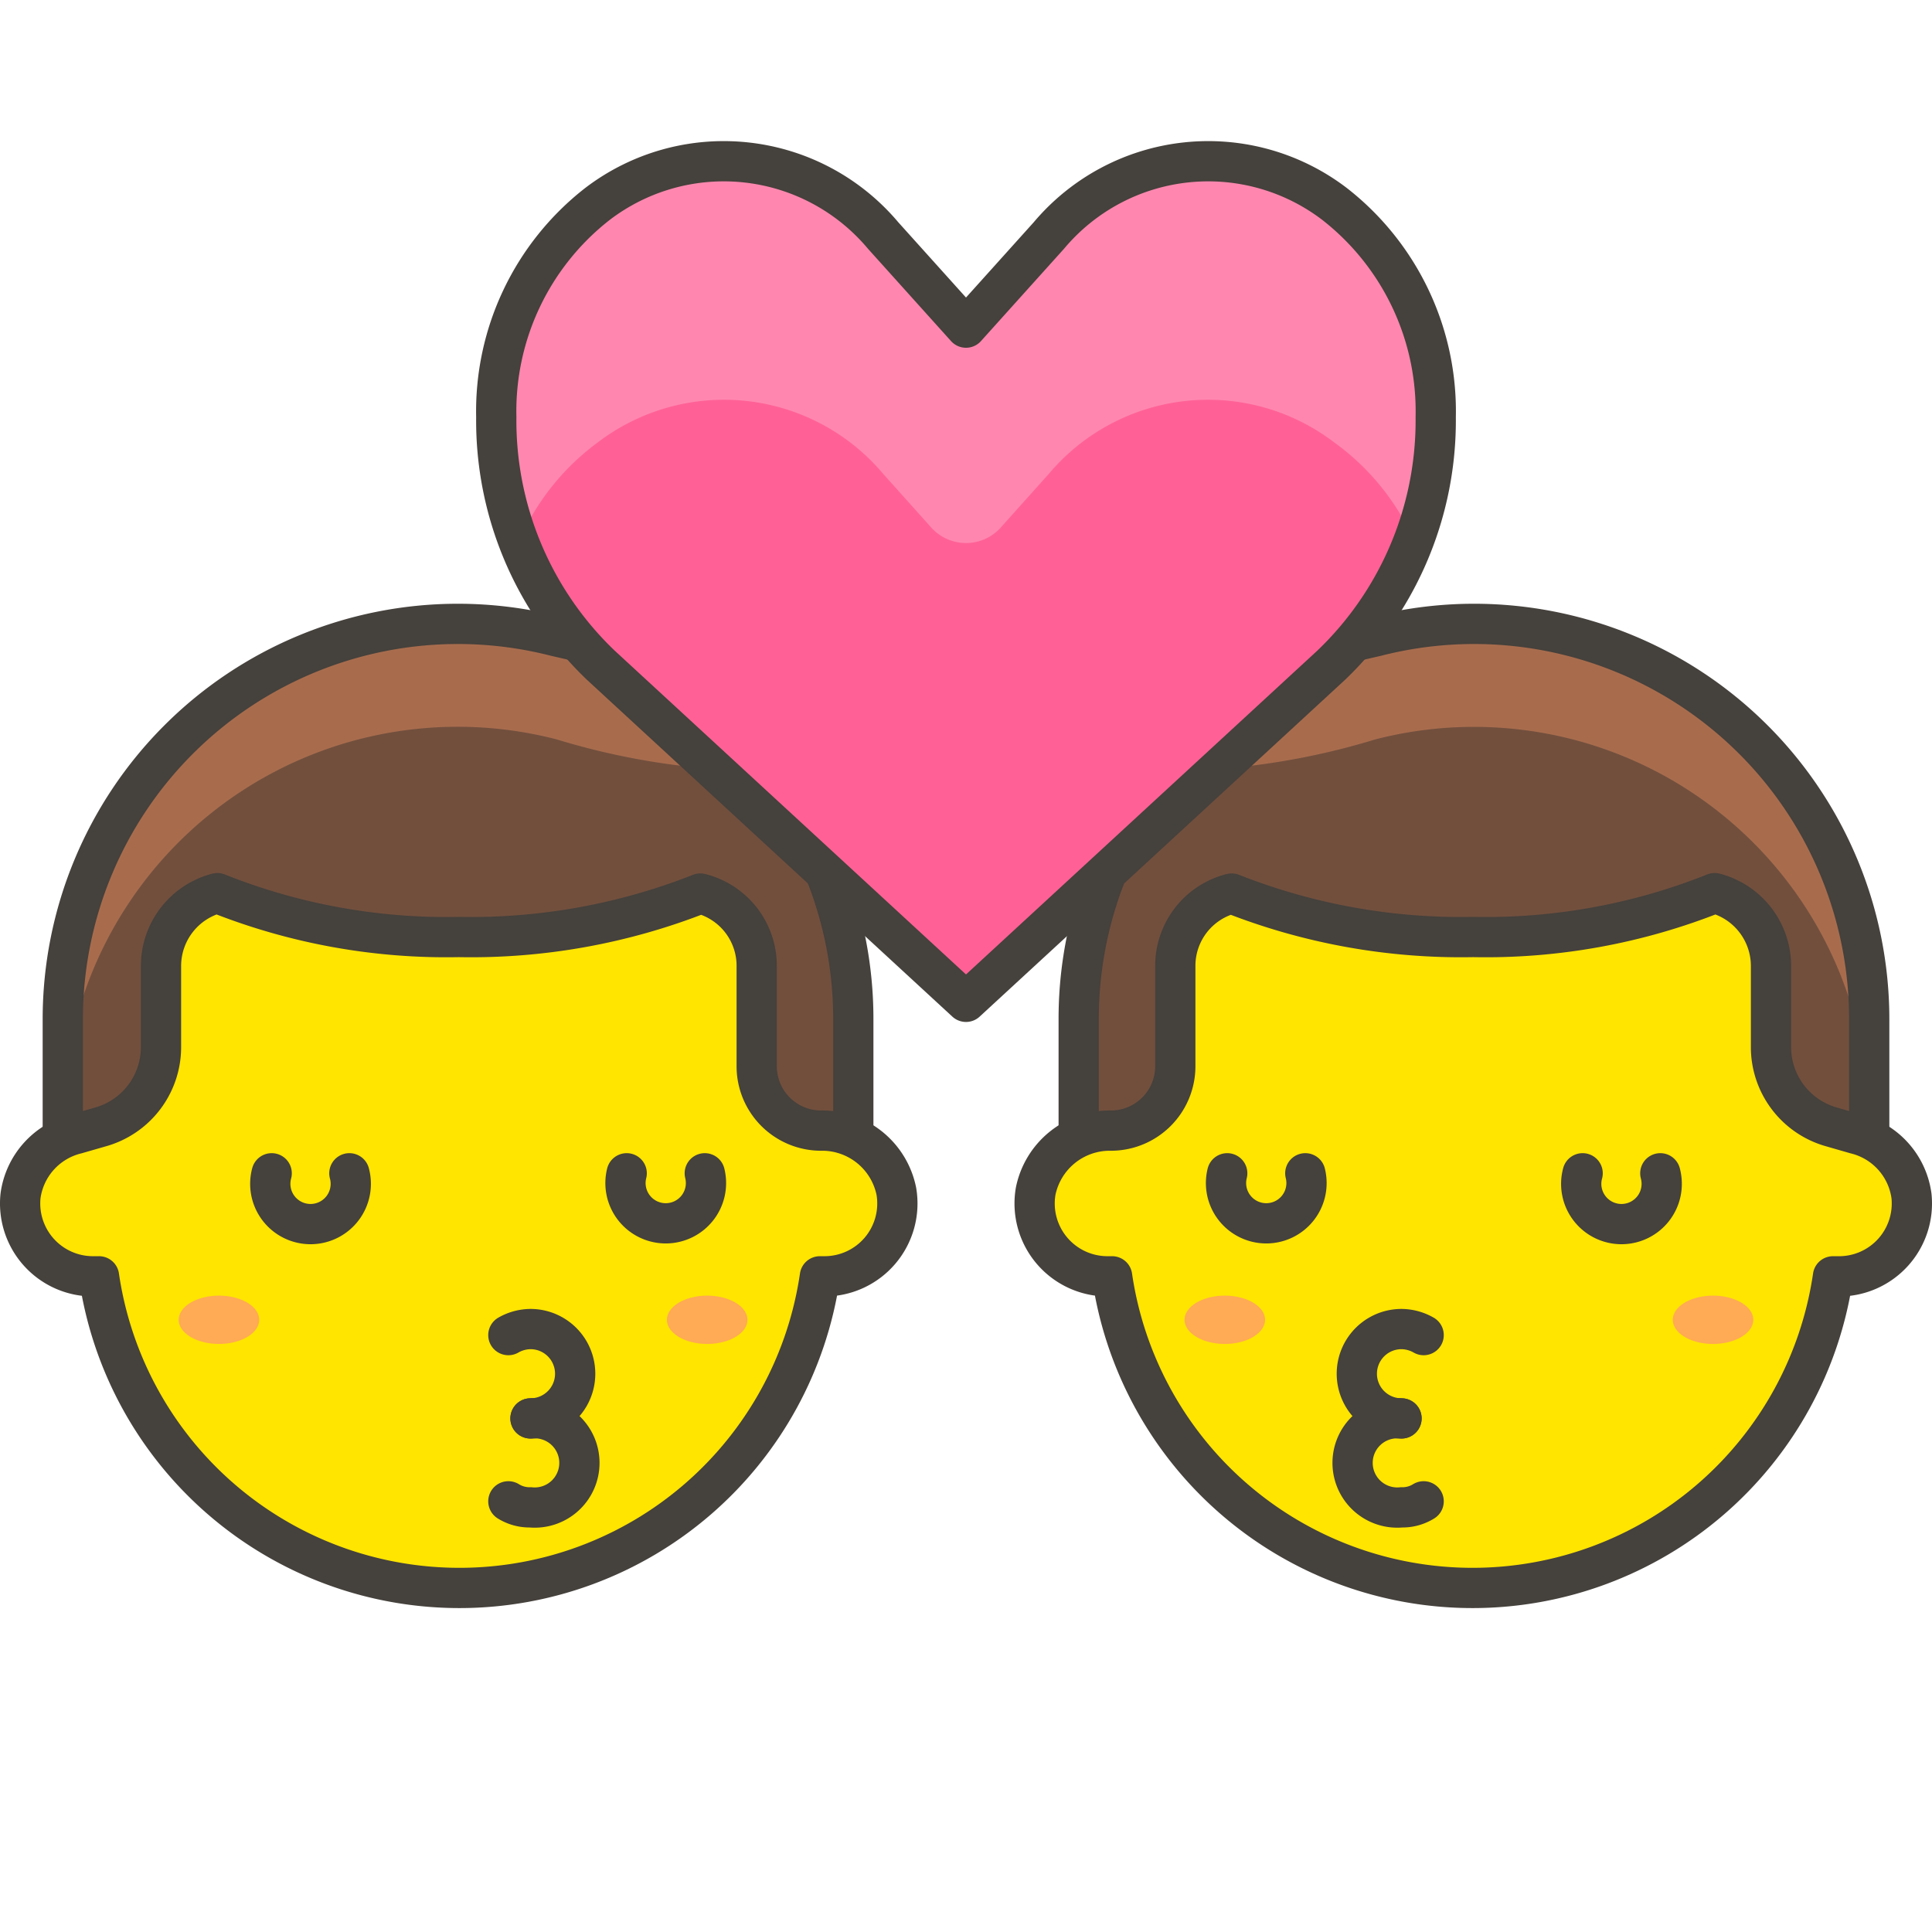 <svg viewBox="0 0 48 48" xmlns="http://www.w3.org/2000/svg"><path d="M36.62,15.5a9.83,9.83,0,0,0-2.44.31c-1.86.42-4.27,1.12-6.46.7a4.15,4.15,0,0,0,.83,3.21,9.81,9.81,0,0,0-1.75,5.6v5.14H46.44V25.32A9.82,9.82,0,0,0,36.62,15.5Z" fill="#724f3d"></path><path d="M36.62,15.5a9.83,9.83,0,0,0-2.44.31c-1.86.42-4.27,1.12-6.46.7a4.53,4.53,0,0,0,.45,2.63,17.93,17.93,0,0,0,6-.77,9.81,9.81,0,0,1,12.26,9.51V25.32A9.82,9.82,0,0,0,36.62,15.5Z" fill="#a86c4d"></path><path d="M36.62,15.5a9.83,9.83,0,0,0-2.44.31c-1.86.42-4.27,1.12-6.46.7a4.15,4.15,0,0,0,.83,3.21,9.81,9.81,0,0,0-1.75,5.6v5.14H46.44V25.32A9.82,9.82,0,0,0,36.62,15.5Z" fill="none" stroke="#45413c" stroke-linecap="round" stroke-linejoin="round"></path><path d="M47.49,29.71a1.84,1.84,0,0,0-1.39-1.54L45.51,28A2.06,2.06,0,0,1,44,26V24a1.87,1.87,0,0,0-1.4-1.81,15.34,15.34,0,0,1-6,1.09,15.52,15.52,0,0,1-6-1.08,1.85,1.85,0,0,0-1.4,1.8v2.49a1.6,1.6,0,0,1-1.59,1.6,1.88,1.88,0,0,0-1.88,1.51,1.81,1.81,0,0,0,1.79,2.11h.11a9.05,9.05,0,0,0,17.91,0h.11A1.81,1.81,0,0,0,47.49,29.71Z" fill="#ffe500" stroke="#45413c" stroke-linecap="round" stroke-linejoin="round"></path><path d="M29.430 32.790 A1 0.6 0 1 0 31.430 32.790 A1 0.6 0 1 0 29.430 32.790 Z" fill="#ffaa54"></path><path d="M41.560 32.790 A1 0.6 0 1 0 43.560 32.790 A1 0.6 0 1 0 41.560 32.790 Z" fill="#ffaa54"></path><path d="M35.37,33.17a1.13,1.13,0,0,0-.55-.15,1.11,1.11,0,0,0,0,2.22" fill="none" stroke="#45413c" stroke-linecap="round"></path><path d="M34.82,35.24a1.11,1.11,0,1,0,0,2.21,1,1,0,0,0,.55-.15" fill="none" stroke="#45413c" stroke-linecap="round"></path><path d="M41.25,29.15a1,1,0,1,1-1.93,0" fill="none" stroke="#45413c" stroke-linecap="round" stroke-linejoin="round"></path><path d="M32.43,29.15a1,1,0,1,1-1.94,0" fill="none" stroke="#45413c" stroke-linecap="round" stroke-linejoin="round"></path><path d="M11.38,15.5a9.83,9.83,0,0,1,2.44.31c1.86.42,4.27,1.12,6.46.7a4.15,4.15,0,0,1-.83,3.21,9.81,9.81,0,0,1,1.75,5.6v5.14H1.56V25.32A9.82,9.82,0,0,1,11.38,15.5Z" fill="#724f3d"></path><path d="M11.38,15.5a9.83,9.83,0,0,1,2.44.31c1.86.42,4.27,1.12,6.46.7a4.53,4.53,0,0,1-.45,2.63,17.93,17.93,0,0,1-6-.77A9.81,9.81,0,0,0,1.56,27.88V25.32A9.82,9.82,0,0,1,11.38,15.5Z" fill="#a86c4d"></path><path d="M11.38,15.5a9.83,9.83,0,0,1,2.44.31c1.86.42,4.27,1.12,6.46.7a4.15,4.15,0,0,1-.83,3.21,9.81,9.81,0,0,1,1.75,5.6v5.14H1.56V25.32A9.82,9.82,0,0,1,11.38,15.5Z" fill="none" stroke="#45413c" stroke-linecap="round" stroke-linejoin="round"></path><path d="M.51,29.71A1.84,1.84,0,0,1,1.9,28.17L2.49,28A2.06,2.06,0,0,0,4,26V24a1.87,1.87,0,0,1,1.4-1.81,15.34,15.34,0,0,0,6,1.09,15.52,15.52,0,0,0,6-1.08,1.85,1.85,0,0,1,1.4,1.8v2.49a1.6,1.6,0,0,0,1.59,1.6,1.88,1.88,0,0,1,1.88,1.51,1.81,1.81,0,0,1-1.79,2.11h-.11a9.05,9.05,0,0,1-17.91,0H2.31A1.81,1.81,0,0,1,.51,29.71Z" fill="#ffe500" stroke="#45413c" stroke-linecap="round" stroke-linejoin="round"></path><path d="M16.570 32.790 A1 0.6 0 1 0 18.570 32.790 A1 0.6 0 1 0 16.570 32.790 Z" fill="#ffaa54"></path><path d="M4.440 32.790 A1 0.6 0 1 0 6.440 32.790 A1 0.6 0 1 0 4.440 32.790 Z" fill="#ffaa54"></path><path d="M12.63,33.17a1.13,1.13,0,0,1,.55-.15,1.11,1.11,0,0,1,0,2.22" fill="none" stroke="#45413c" stroke-linecap="round"></path><path d="M13.18,35.24a1.11,1.11,0,1,1,0,2.21,1,1,0,0,1-.55-.15" fill="none" stroke="#45413c" stroke-linecap="round"></path><path d="M6.75,29.15a1,1,0,1,0,1.93,0" fill="none" stroke="#45413c" stroke-linecap="round" stroke-linejoin="round"></path><path d="M15.57,29.15a1,1,0,1,0,1.94,0" fill="none" stroke="#45413c" stroke-linecap="round" stroke-linejoin="round"></path><path d="M33.16,5.07a5.17,5.17,0,0,0-7.1.78L24,8.14,21.94,5.85a5.17,5.17,0,0,0-7.1-.78,6.53,6.53,0,0,0-2.51,5.29,8.41,8.41,0,0,0,2.6,6.17L24,24.89l9.07-8.36a8.41,8.41,0,0,0,2.6-6.17A6.53,6.53,0,0,0,33.16,5.07Z" fill="#ff6196"></path><path d="M14.84,11a5.17,5.17,0,0,1,7.1.77l1.2,1.34a1.16,1.16,0,0,0,1.72,0l1.2-1.34a5.17,5.17,0,0,1,7.1-.77,6,6,0,0,1,2,2.5,8.92,8.92,0,0,0,.56-3.1,6.53,6.53,0,0,0-2.51-5.29,5.17,5.17,0,0,0-7.1.78L24,8.14,21.94,5.85a5.17,5.17,0,0,0-7.1-.78,6.53,6.53,0,0,0-2.51,5.29,8.92,8.92,0,0,0,.56,3.1A6,6,0,0,1,14.84,11Z" fill="#ff87af"></path><path d="M33.16,5.07a5.17,5.17,0,0,0-7.1.78L24,8.14,21.94,5.85a5.17,5.17,0,0,0-7.1-.78,6.53,6.53,0,0,0-2.51,5.29,8.41,8.41,0,0,0,2.6,6.17L24,24.89l9.07-8.36a8.41,8.41,0,0,0,2.6-6.17A6.53,6.53,0,0,0,33.16,5.07Z" fill="none" stroke="#45413c" stroke-linecap="round" stroke-linejoin="round"></path></svg>